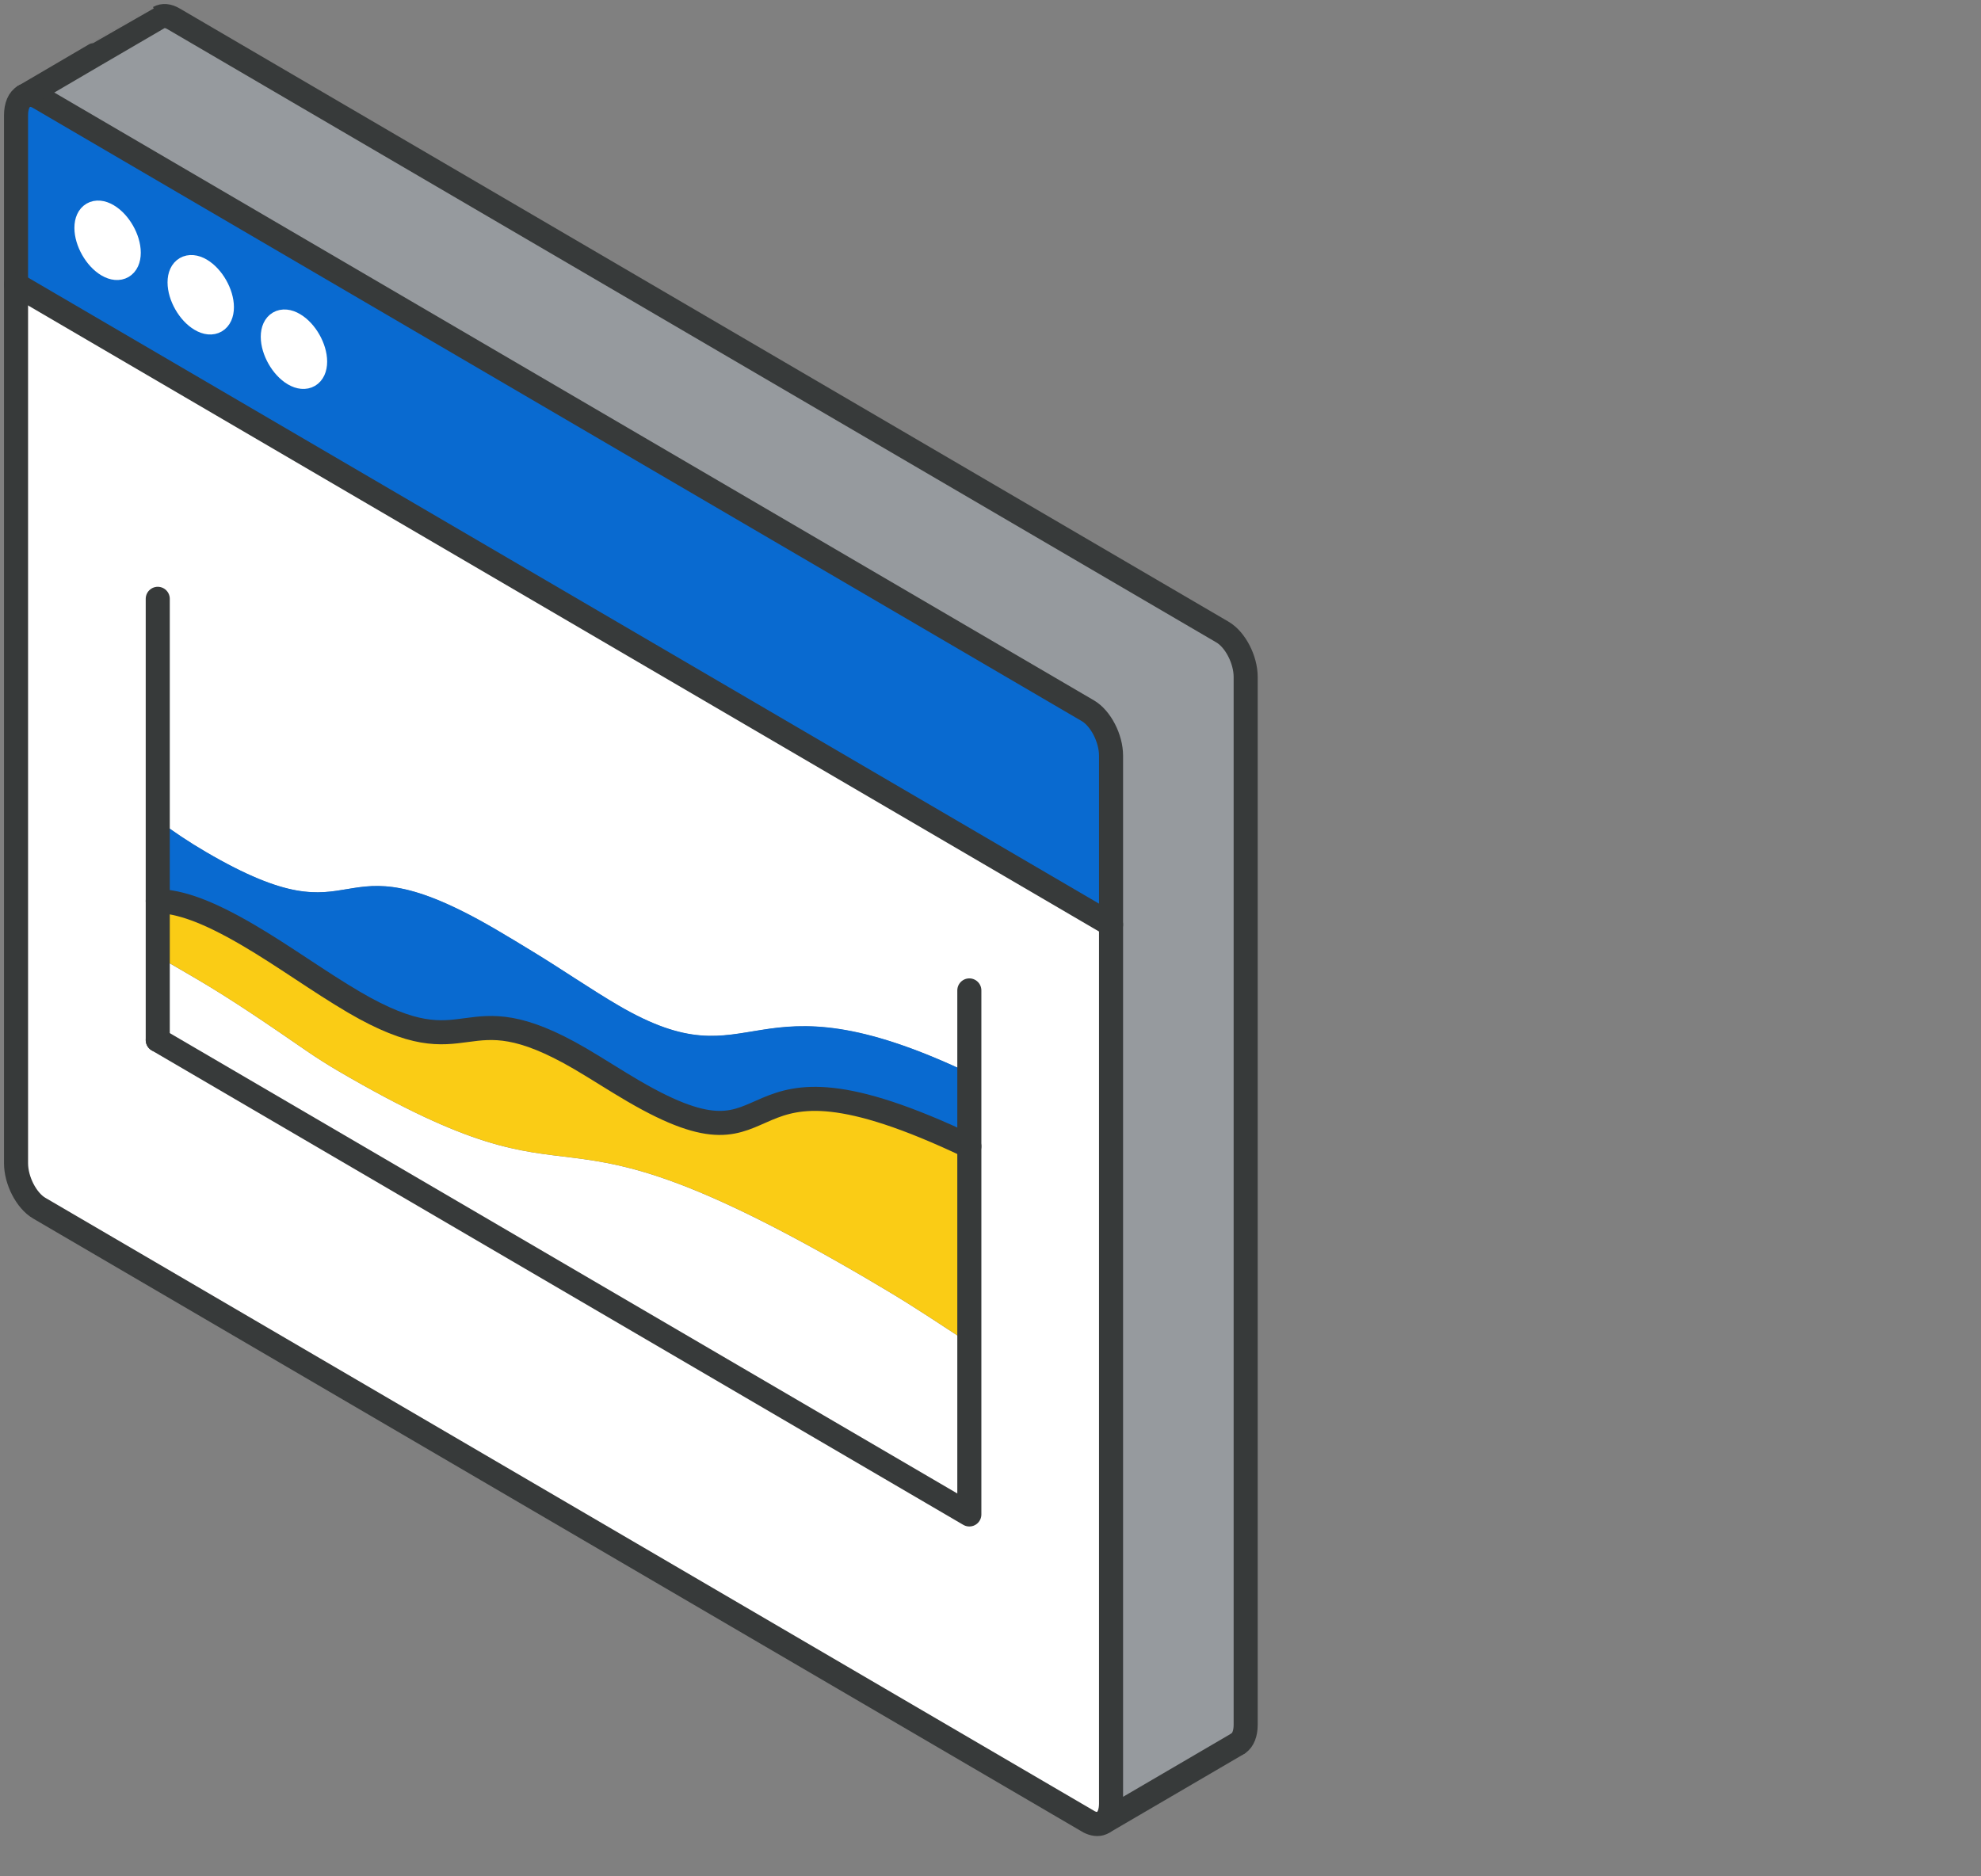 <svg width="247" height="234" viewBox="0 0 247 234" fill="none" xmlns="http://www.w3.org/2000/svg">
<rect x="0" y="0" width="247" height="234" fill="#808080" stroke="none"/>
<path d="M138.53 94.236V115.32L2 35.479V14.385C2 13.207 2.374 12.376 2.987 12.018C2.987 12.018 3.018 12.018 3.028 11.997C3.527 11.713 4.171 11.755 4.877 12.176L135.632 88.639C137.232 89.576 138.52 92.08 138.52 94.236H138.53ZM39.29 45.095C39.29 43.391 38.106 41.318 36.652 40.466C35.198 39.603 34.014 40.297 34.014 42.002C34.014 43.706 35.198 45.789 36.652 46.641C38.106 47.493 39.29 46.799 39.29 45.095ZM27.667 38.309C27.667 36.605 26.483 34.532 25.029 33.669C23.574 32.817 22.39 33.512 22.39 35.216C22.39 36.92 23.574 38.993 25.029 39.845C26.483 40.708 27.667 40.013 27.667 38.309ZM16.054 31.513C16.054 29.808 14.87 27.736 13.416 26.884C11.961 26.021 10.777 26.715 10.777 28.42C10.777 30.124 11.961 32.207 13.416 33.059C14.87 33.911 16.054 33.217 16.054 31.513Z" fill="#096AD0"/>
<path d="M120.862 133.857C92.837 120.527 94.499 135.572 77.09 125.398C73.672 123.399 70.047 120.906 66.536 118.76C64.968 117.802 63.378 116.835 61.81 115.919C40.443 103.421 46.042 118.181 25.683 106.272C23.616 105.062 21.559 103.694 19.658 102.264V129.712L120.851 188.879V133.867L120.862 133.857ZM138.53 224.912C138.53 226.007 138.198 226.817 137.658 227.206L135.954 227.28C135.85 227.237 135.746 227.185 135.653 227.122L4.888 150.669C3.288 149.732 2 147.229 2 145.072V35.479L138.53 115.32V224.923V224.912Z" fill="white"/>
<path d="M120.861 167.523V188.869L19.669 129.701V119.307C21.258 120.17 22.878 121.148 24.467 122.063C29.058 124.746 33.629 127.902 38.199 131.048C39.519 131.953 40.838 132.784 42.157 133.562C75.635 153.131 64.978 134.267 107.908 159.369C108.864 159.927 109.82 160.495 110.765 161.063C114.13 163.072 117.506 165.334 120.861 167.533V167.523Z" fill="white"/>
<path d="M120.861 142.957V167.523C117.506 165.324 114.13 163.062 110.765 161.052C109.82 160.484 108.864 159.916 107.908 159.359C64.988 134.257 75.635 153.131 42.157 133.552C40.838 132.773 39.519 131.953 38.199 131.037C33.629 127.892 29.058 124.746 24.467 122.053C22.889 121.137 21.268 120.149 19.669 119.296V112.353C22.442 112.469 25.714 113.542 30.959 116.614C35.364 119.191 39.768 122.41 44.162 124.988C59.099 133.72 57.156 123.147 72.363 132.037C74.565 133.331 76.757 134.762 78.959 136.045C99.401 147.986 89.035 127.786 120.861 142.957Z" fill="#FACC15"/>
<path d="M120.861 133.857V142.957C89.035 127.786 99.401 147.986 78.959 136.045C76.767 134.762 74.576 133.331 72.363 132.037C57.156 123.147 59.099 133.72 44.162 124.988C39.768 122.41 35.364 119.191 30.959 116.614C25.714 113.542 22.442 112.469 19.669 112.353V102.243C21.569 103.684 23.616 105.041 25.693 106.251C46.062 118.171 40.453 103.41 61.82 115.898C63.389 116.814 64.978 117.781 66.546 118.739C70.057 120.874 73.682 123.378 77.1 125.377C94.509 135.561 92.847 120.506 120.872 133.836L120.861 133.857Z" fill="#096AD0"/>
<path d="M36.652 40.466C38.106 41.318 39.29 43.391 39.29 45.095C39.29 46.799 38.106 47.493 36.652 46.641C35.197 45.779 34.013 43.706 34.013 42.002C34.013 40.297 35.197 39.603 36.652 40.466Z" fill="white"/>
<path d="M25.029 33.67C26.483 34.532 27.667 36.605 27.667 38.309C27.667 40.014 26.483 40.708 25.029 39.845C23.574 38.993 22.39 36.92 22.39 35.216C22.39 33.512 23.574 32.817 25.029 33.67Z" fill="white"/>
<path d="M13.405 26.873C14.859 27.725 16.043 29.798 16.043 31.502C16.043 33.207 14.859 33.901 13.405 33.049C11.951 32.186 10.767 30.114 10.767 28.409C10.767 26.705 11.951 26.011 13.405 26.873Z" fill="white"/>
<path d="M135.642 88.629L4.888 12.176C4.181 11.766 3.537 11.724 3.039 11.987C4.015 11.408 19.804 2.181 19.824 2.181C20.323 1.897 20.967 1.939 21.673 2.36L152.428 78.824C154.028 79.75 155.326 82.264 155.326 84.421V215.097C155.326 216.191 154.994 217.001 154.443 217.39L137.658 227.206C138.198 226.817 138.53 226.007 138.53 224.912V94.236C138.53 92.08 137.242 89.576 135.642 88.639V88.629Z" fill="#969A9E"/>
<path d="M3.028 11.997L2.987 12.018C2.987 12.018 2.987 12.018 3.028 11.997Z" fill="white"/>
<path d="M3.039 11.987C3.537 11.713 4.181 11.755 4.888 12.176L135.642 88.639C137.242 89.576 138.53 92.08 138.53 94.236V224.912C138.53 226.007 138.198 226.817 137.658 227.206L154.319 217.464" stroke="#373A3A" stroke-width="3" stroke-linecap="round" stroke-linejoin="round"/>
<path d="M137.533 227.28C137.107 227.543 136.557 227.543 135.954 227.28C135.85 227.237 135.746 227.185 135.653 227.122L4.888 150.669C3.288 149.732 2 147.228 2 145.072V14.385C2 13.207 2.374 12.376 2.987 12.018C2.987 12.018 3.018 12.018 3.028 11.997" stroke="#373A3A" stroke-width="3" stroke-linecap="round" stroke-linejoin="round"/>
<path d="M19.669 74.679V129.701" stroke="#373A3A" stroke-width="3" stroke-linecap="round" stroke-linejoin="round"/>
<path d="M19.669 112.363C22.442 112.479 25.714 113.552 30.959 116.624C35.364 119.202 39.768 122.421 44.162 124.999C59.099 133.731 57.156 123.158 72.363 132.047C74.565 133.341 76.757 134.772 78.959 136.056C99.401 147.997 89.035 127.797 120.861 142.968" stroke="#373A3A" stroke-width="3" stroke-linecap="round" stroke-linejoin="round"/>
<path d="M19.669 129.701L120.861 188.869V123.515" stroke="#373A3A" stroke-width="3" stroke-linecap="round" stroke-linejoin="round"/>
<path d="M2 35.479L138.53 115.309" stroke="#373A3A" stroke-width="3" stroke-linecap="round" stroke-linejoin="round"/>
<path d="M16.054 31.513C16.054 29.808 14.87 27.736 13.416 26.884C11.961 26.021 10.777 26.715 10.777 28.42C10.777 30.124 11.961 32.207 13.416 33.059C14.87 33.911 16.054 33.217 16.054 31.513Z" stroke="white" stroke-width="3" stroke-linecap="round" stroke-linejoin="round"/>
<path d="M27.667 38.309C27.667 36.605 26.483 34.532 25.029 33.67C23.574 32.817 22.39 33.512 22.39 35.216C22.39 36.92 23.574 38.993 25.029 39.845C26.483 40.708 27.667 40.014 27.667 38.309Z" stroke="white" stroke-width="3" stroke-linecap="round" stroke-linejoin="round"/>
<path d="M39.29 45.095C39.29 43.391 38.106 41.318 36.652 40.466C35.197 39.603 34.013 40.297 34.013 42.002C34.013 43.706 35.197 45.789 36.652 46.641C38.106 47.493 39.29 46.799 39.29 45.095Z" stroke="white" stroke-width="3" stroke-linecap="round" stroke-linejoin="round"/>
<path d="M2.987 12.018C2.987 12.018 2.987 12.018 3.028 11.997C4.005 11.408 19.793 2.181 19.814 2.181C20.313 1.897 20.957 1.939 21.663 2.36L152.418 78.824C154.018 79.75 155.316 82.264 155.316 84.421V215.097C155.316 216.191 154.984 217.001 154.433 217.39" stroke="#373A3A" stroke-width="3" stroke-linecap="round" stroke-linejoin="round"/>
</svg>
